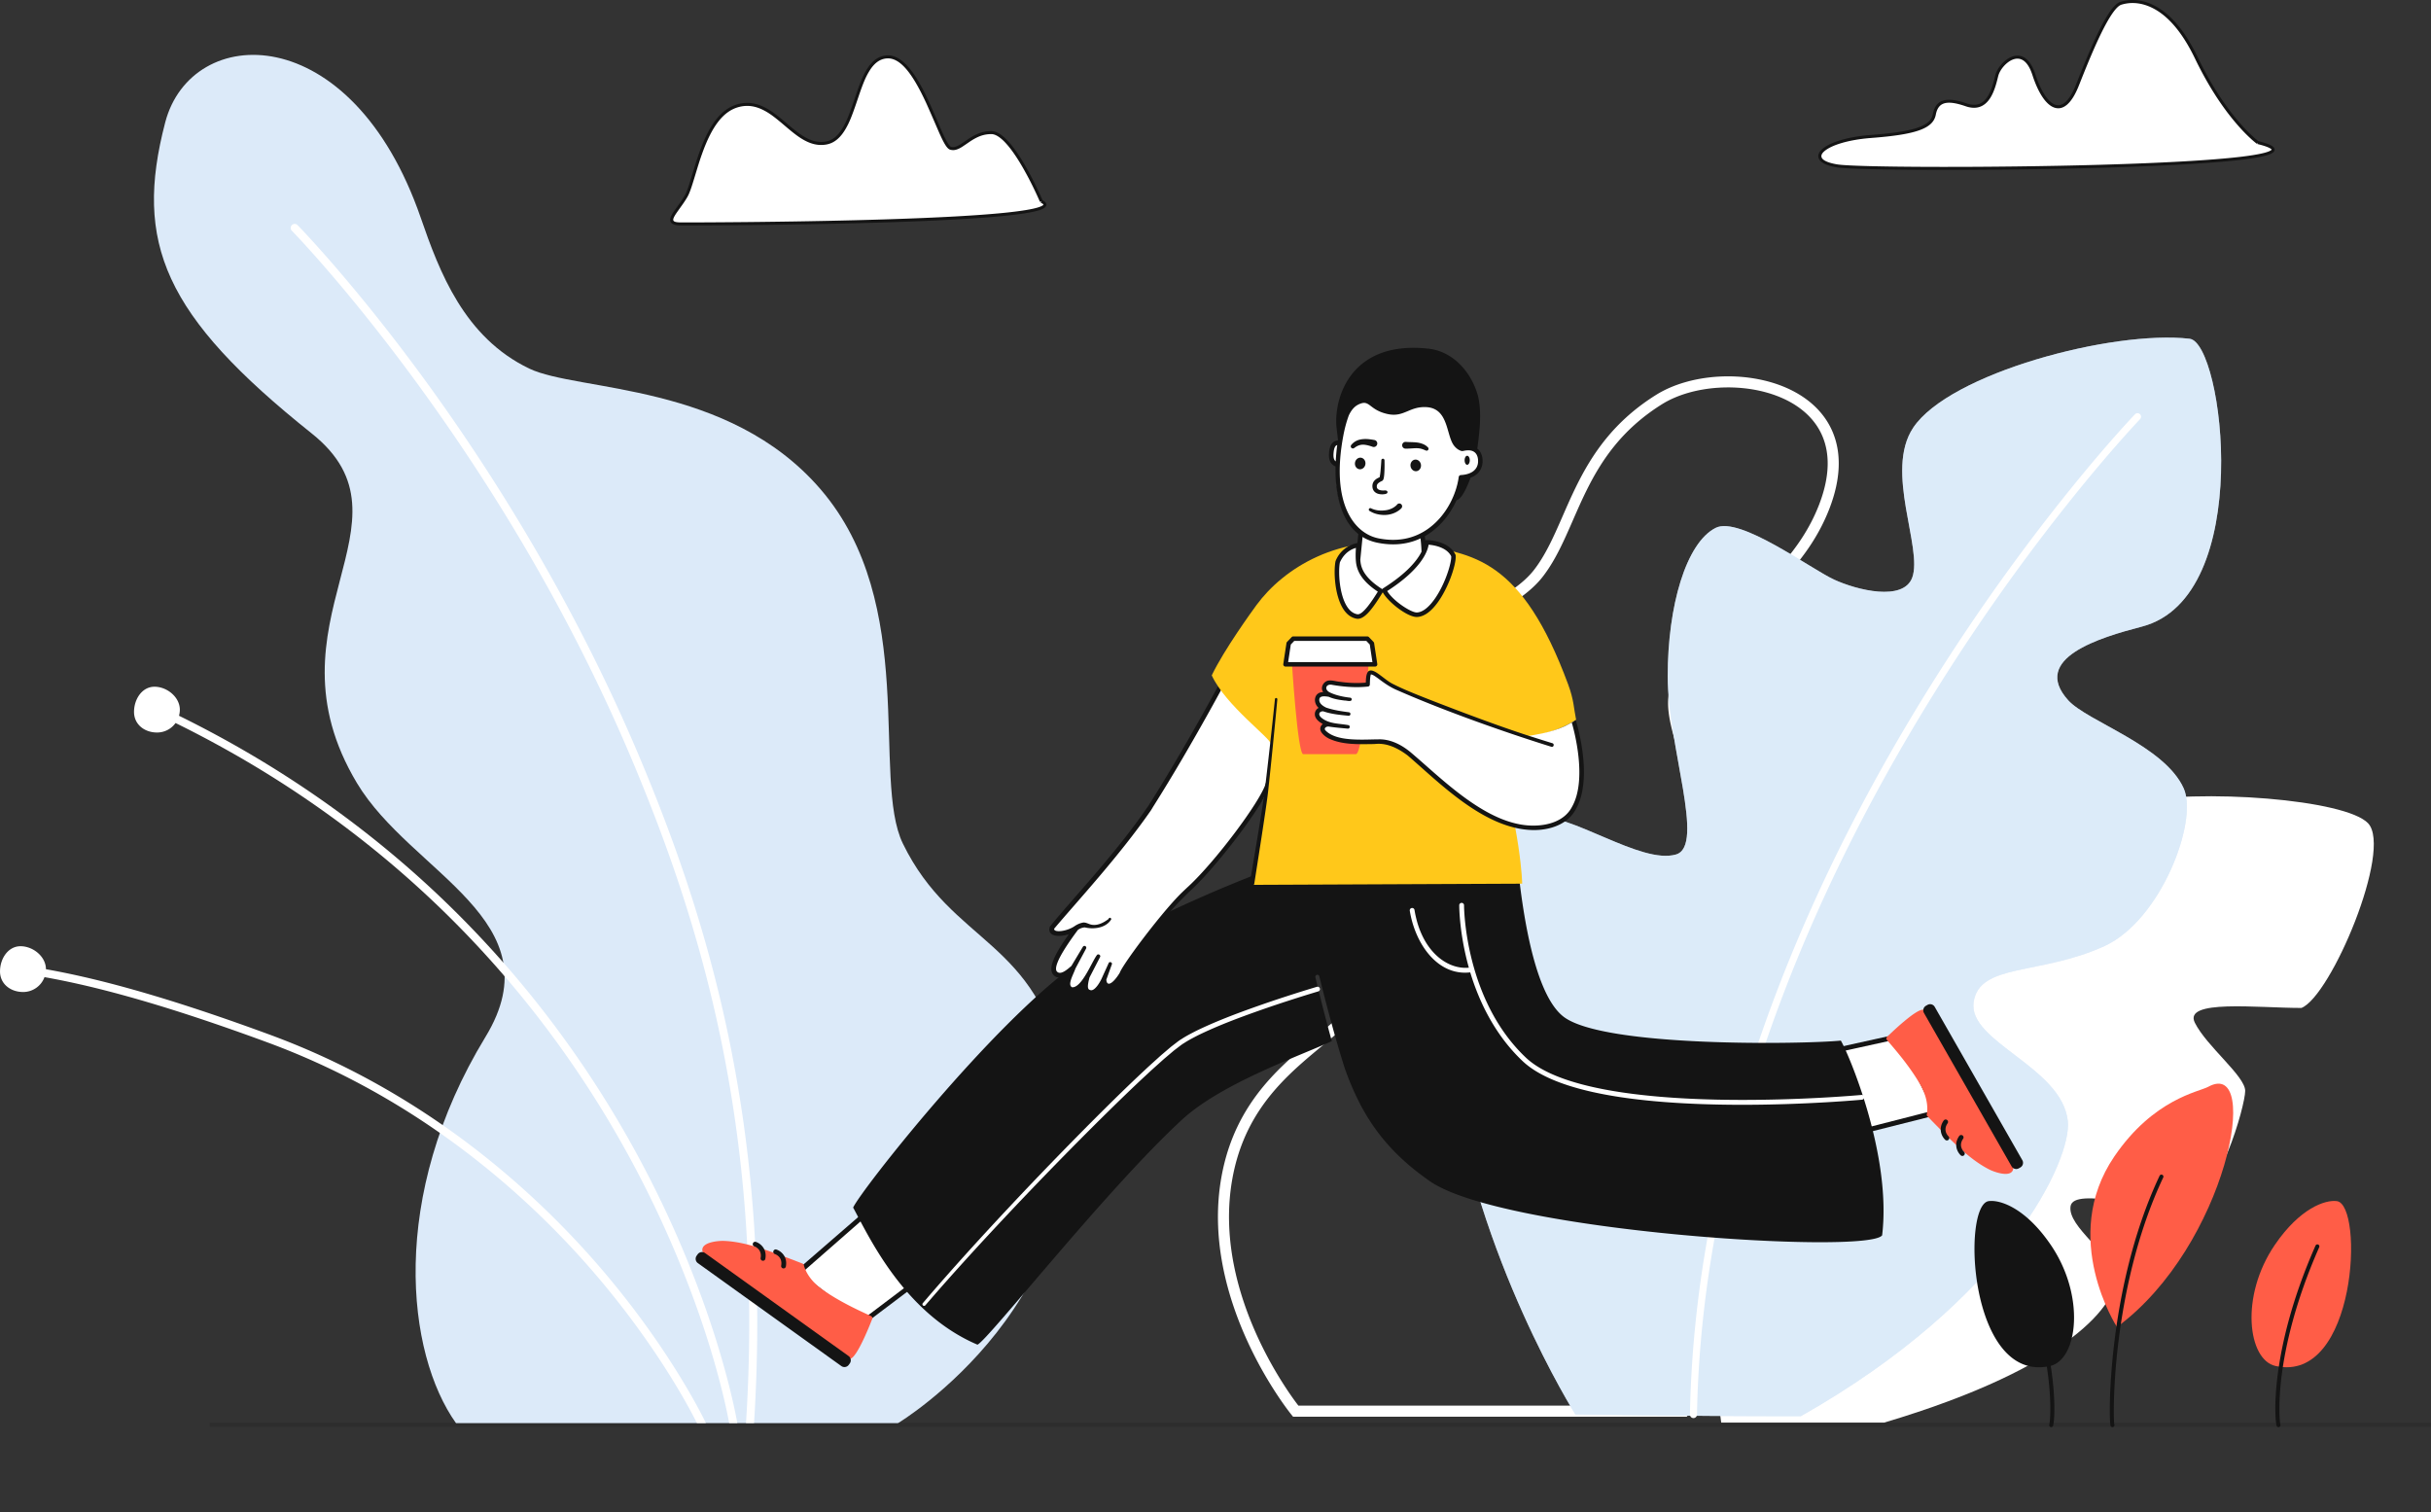 <svg width="643" height="400" fill="none" xmlns="http://www.w3.org/2000/svg"><rect width="100%" height="100%" fill="#333333" stroke="none"/><path fill-rule="evenodd" clip-rule="evenodd" d="M237.497 376.465s54.938-32.945 43.75-92.555c-6.678-35.585-29.329-33.841-42.44-60.781-8.367-17.193 4.346-63.337-21.749-93.691-24.377-28.357-64.236-25.787-77.075-31.947-17.207-8.256-23.76-25.6-28.678-39.844C92.965 4.541 50.59 5.975 43.693 32.396c-8.316 31.854-.354 51.052 38.77 82.269 29.398 23.457-13.644 49.775 11.96 92.484 14.307 23.865 52.778 36.27 33.986 67.128-25.733 42.256-20.9 83.798-7.78 102.188h116.868z" fill="#DCEAF9"/><path fill-rule="evenodd" clip-rule="evenodd" d="M77.204 59.535a1.059 1.059 0 011.5.01c.138.14 14.012 14.303 32.078 38.792 16.666 22.595 40.427 58.871 58.976 103.381 16.478 39.54 34.732 95.126 29.684 174.747h-2.126c5.05-79.254-13.118-134.579-29.515-173.928-35.332-84.781-90.059-140.942-90.608-141.5a1.065 1.065 0 01.01-1.502z" fill="#fff"/><path fill-rule="evenodd" clip-rule="evenodd" d="M40.866 181.652c3.32 0 6.702 2.748 6.702 6.079 0 .554-.081 1.087-.22 1.597 28.11 13.829 53.182 31.739 74.59 53.302 18.213 18.346 33.83 39.359 46.416 62.454 11.198 20.549 17.874 38.979 21.503 50.822 3.394 11.076 4.832 18.629 5.174 20.559h-2.156c-.429-2.342-1.867-9.557-5.047-19.934-3.6-11.747-10.224-30.034-21.336-50.425-12.49-22.92-27.987-43.77-46.059-61.973-21.236-21.391-46.11-39.161-74.002-52.885a5.992 5.992 0 01-4.875 2.512c-3.32 0-6.105-2.121-6.105-5.45 0-3.33 2.095-6.658 5.415-6.658z" fill="#fff"/><path fill-rule="evenodd" clip-rule="evenodd" d="M5.434 250.29c3.327 0 6.715 2.749 6.715 6.079v.002c10.305 1.848 27.694 5.708 59.299 17.352 42.066 15.499 71.143 42.557 88.127 62.526 18.406 21.639 26.994 39.888 27.079 40.072.021.045.035.096.049.144h-2.347c-1.797-3.617-10.302-19.918-26.448-38.891-16.815-19.755-45.59-46.524-87.196-61.853-31.443-11.584-48.714-15.419-58.943-17.255a6.02 6.02 0 01-5.644 3.933c-3.33 0-6.12-2.12-6.12-5.45 0-3.331 2.099-6.659 5.429-6.659zm476.555-135.01c1.967 4.573 2.125 10.614-.892 18.349-4.77 12.23-14.11 20.498-22.686 27.945l-.444.385c-4.087 3.549-8.016 6.959-11.014 10.505-3.121 3.691-5.356 7.664-5.705 12.285-.23 3.042.472 6.527 1.514 10.237.656 2.332 1.478 4.855 2.334 7.482a397.132 397.132 0 011.516 4.72c2.736 8.75 5.165 18.496 3.868 28.585-.834 6.494-2.767 11.124-5.155 14.764-2.403 3.663-5.297 6.374-8.188 9.039l-.274.252c-2.764 2.546-5.561 5.122-7.598 8.409-2.142 3.456-3.415 7.634-3.198 13.34.352 9.229 5.816 15.303 11.681 21.387.355.37.712.74 1.071 1.109 5.625 5.813 11.542 11.929 14.854 21.214 4.36 12.227 2.063 23.958-1.393 32.717a64.633 64.633 0 01-5.298 10.483 54.084 54.084 0 01-1.935 2.885c-.12.165-.227.311-.32.436H343.421c-.151-.197-.34-.444-.562-.745a82.498 82.498 0 01-2.606-3.729 103.247 103.247 0 01-7.531-13.519c-5.22-11.309-9.633-26.476-6.719-42.252 2.695-14.59 10.423-23.343 18.152-30.202 1.794-1.591 3.581-3.075 5.316-4.515l.425-.353c1.857-1.543 3.655-3.046 5.28-4.55 3.233-2.993 5.943-6.132 7.168-9.902 3.114-9.584 1.341-19.236-.681-28.902l-.373-1.774c-1.937-9.19-3.894-18.477-2.488-28.36 2.347-16.492 11.645-25.484 21.866-32.131 3.438-2.237 6.917-4.17 10.292-6.046 1.704-.947 3.382-1.879 5.015-2.828 4.778-2.778 9.138-5.686 12.028-9.388 2.487-3.186 4.375-6.865 6.133-10.717a296.37 296.37 0 001.907-4.298c1.107-2.531 2.231-5.101 3.526-7.728 4.015-8.138 9.469-16.341 20.015-22.935 8.207-5.132 21.727-6.007 31.631-1.712 4.908 2.129 8.802 5.473 10.774 10.058zM342.71 373.272c-1.134.926-1.134.926-1.135.923h-.001l-.004-.005-.016-.021-.056-.069-.102-.128c-.032-.04-.068-.088-.109-.138a69.506 69.506 0 01-.776-1.022 86.13 86.13 0 01-2.698-3.862 106.262 106.262 0 01-7.747-13.908c-5.348-11.583-10.008-27.399-6.94-44.012 2.863-15.494 11.118-24.788 19.088-31.859 1.832-1.625 3.655-3.139 5.384-4.574l.429-.356c1.864-1.549 3.603-3.004 5.162-4.447 3.137-2.904 5.386-5.622 6.373-8.658 2.841-8.746 1.274-17.664-.763-27.397-.129-.62-.26-1.241-.392-1.867-1.922-9.101-3.983-18.865-2.502-29.279 2.511-17.642 12.556-27.272 23.168-34.174 3.519-2.289 7.164-4.315 10.592-6.221 1.678-.933 3.305-1.837 4.84-2.73 4.757-2.765 8.678-5.438 11.192-8.658 2.271-2.909 4.044-6.333 5.778-10.131a283.149 283.149 0 001.843-4.154c1.128-2.579 2.308-5.276 3.628-7.952 4.158-8.43 9.925-17.142 21.088-24.122 9.088-5.682 23.629-6.562 34.345-1.915 5.401 2.343 9.957 6.146 12.298 11.587 2.345 5.452 2.365 12.316-.855 20.57-5.066 12.993-14.968 21.689-23.493 29.092l-.353.306c-4.164 3.616-7.941 6.895-10.79 10.264-2.914 3.446-4.736 6.85-5.021 10.615-.189 2.501.387 5.57 1.414 9.224.642 2.284 1.428 4.697 2.268 7.273a403.212 403.212 0 011.558 4.847c2.756 8.817 5.359 19.078 3.977 29.833-.889 6.918-2.971 11.973-5.611 15.996-2.624 4-5.77 6.929-8.652 9.586l-.15.138c-2.86 2.635-5.394 4.972-7.217 7.913-1.817 2.931-2.957 6.527-2.761 11.685.304 7.995 4.954 13.336 10.863 19.468.371.386.747.774 1.126 1.166 5.588 5.767 11.917 12.303 15.448 22.206 4.683 13.129 2.179 25.635-1.427 34.774a67.462 67.462 0 01-5.541 10.962 56.673 56.673 0 01-2.042 3.045c-.254.354-.458.625-.601.811l-.165.213-.027.035-.018.021-.014.016-.003.006-.002.002-1.139-.918 1.138.918-.439.546H342.015l-.439-.538 1.134-.926z" fill="#fff"/><path fill-rule="evenodd" clip-rule="evenodd" d="M562.061 212.42c20.545-4.022 58.507-.894 64.313 5.363 6.506 7.009-9.814 45.699-17.644 48.833-11.745 0-31.32-2.351-28.189 3.918 3.132 6.268 13.312 14.104 13.312 18.021 0 3.918-7.047 28.99-15.661 30.555-8.613 1.568-29.754-5.482-30.538 0-.782 5.485 10.963 12.538 11.746 18.806.783 6.27-10.962 23.505-61.076 38.393h-43.065s-7.831-54.064 10.961-76.784c14.878 5.483 21.143 6.268 21.143 6.268s-1.567-30.558 3.914-43.878c5.482-13.32 12.881-24.862 22.549-24.915 7.245-.04 22.772 13.976 25.904 8.491 3.132-5.485-3.807-27.954 22.331-33.071z" fill="#fff"/><path fill-rule="evenodd" clip-rule="evenodd" d="M579.15 89.606c8.946 1.024 17.421 68.329-12.647 76.147-11.127 2.893-29.448 8.376-19.482 19.457 5.076 5.643 25.466 11.974 30.571 23.325 3.889 8.646-6.028 34.88-20.937 41.709-17.071 7.818-33.208 4.418-34.64 14.919-1.43 10.501 23.392 17.055 24.925 31.379 1.079 10.068-15.67 46.968-70.63 78.069-32.437 0-59.621-.479-59.621-.479s-26.161-41.438-32.839-90.125c-6.678-48.686 3.625-65.721 21.773-68.009 9.672-1.219 28.33 12.759 37.684 10.024 7.798-2.28-2.197-28.529-2.197-47.145 0-18.615 4.857-35.299 12.692-39.251 6.309-3.182 25.062 10.801 31.263 13.664 6.202 2.864 18.387 5.831 20.72-.503 2.866-7.785-7.414-28.138.255-39.648 9.588-14.391 52.675-25.87 73.11-23.533z" fill="#D3E2F2"/><path fill-rule="evenodd" clip-rule="evenodd" d="M579.15 89.606c8.946 1.024 17.421 68.329-12.647 76.147-11.127 2.893-29.448 8.376-19.482 19.457 5.076 5.643 25.466 11.974 30.571 23.325 3.889 8.646-6.028 34.88-20.937 41.709-17.071 7.818-33.208 4.418-34.64 14.919-1.43 10.501 23.392 17.055 24.925 31.379 1.079 10.068-15.67 46.968-70.63 78.069-32.437 0-59.621-.479-59.621-.479s-26.161-41.438-32.839-90.125c-6.678-48.686 3.625-65.721 21.773-68.009 9.672-1.219 28.33 12.759 37.684 10.024 7.798-2.28-2.197-28.529-2.197-47.145 0-18.615 4.857-35.299 12.692-39.251 6.309-3.182 25.062 10.801 31.263 13.664 6.202 2.864 18.387 5.831 20.72-.503 2.866-7.785-7.414-28.138.255-39.648 9.588-14.391 52.675-25.87 73.11-23.533z" fill="#E3F1FF" fill-opacity=".55"/><path d="M566.021 109.556a.932.932 0 01.026 1.317l-.331.348-.55.588-.426.459a255.608 255.608 0 00-3.534 3.911l-.182.205c-3.923 4.431-8.286 9.595-12.981 15.445l-.3.375c-13.744 17.16-27.49 36.611-40.319 57.968-16.073 26.758-29.541 54.615-39.548 83.212-11.791 33.694-18.416 67.414-19.022 100.806a.93.93 0 01-1.862-.034c.611-33.6 7.273-67.514 19.127-101.388 10.052-28.724 23.574-56.694 39.71-83.556 12.731-21.194 26.361-40.517 40.002-57.598l.459-.576c4.628-5.778 8.94-10.897 12.835-15.317l.505-.572a277.1 277.1 0 013.164-3.517l.579-.629c.227-.246.437-.471.629-.676l.703-.746a.93.93 0 011.316-.025z" fill="#fff"/><path opacity=".2" fill-rule="evenodd" clip-rule="evenodd" d="M55.477 377.397H643v-1.065H55.477v1.065z" fill="#141414"/><path fill-rule="evenodd" clip-rule="evenodd" d="M559.937 351.016s-15.339-23.637-.704-45.104c10.409-15.27 22.437-17.116 24.829-18.432 14.333-7.883 4.979 42.068-24.125 63.536z" fill="#FF5D47"/><path fill-rule="evenodd" clip-rule="evenodd" d="M558.736 377.5a.531.531 0 01-.443-.237c-.38-.569-.521-10.093.955-22.269 1.387-11.438 4.587-28.349 11.953-43.959a.533.533 0 11.962.455c-7.214 15.288-10.393 31.854-11.788 43.059-1.576 12.653-1.304 21.458-1.147 22.216a.533.533 0 01-.492.735zm-16.313-16.219c7.131-1.84 9.236-18.449.004-31.991-6.619-9.71-13.322-11.974-16.4-11.578-7.126.914-5.303 47.097 15.355 43.777.109.713.206 1.392.289 2.036 1.048 8.047.516 12.745.39 13.228a.532.532 0 00.929.51c.29-.435.945-6.207-.567-15.982z" fill="#141414"/><path fill-rule="evenodd" clip-rule="evenodd" d="M601.866 361.322c-7.268-1.616-9.481-18.382-.175-32.032 6.619-9.71 13.322-11.974 16.4-11.578 7.224.927 5.25 48.386-16.225 43.61z" fill="#FF5D47"/><path fill-rule="evenodd" clip-rule="evenodd" d="M602.664 377.5a.53.53 0 00.486-.747c-.126-.484-.658-5.181.389-13.228.946-7.262 3.43-18.989 9.893-33.617a.532.532 0 00-.973-.431c-12.521 28.339-10.768 46.99-10.239 47.786a.532.532 0 00.444.237z" fill="#141414"/><path fill-rule="evenodd" clip-rule="evenodd" d="M275.431 53.238s-7.701-18.166-13.223-18.163c-5.523.002-7.97 4.991-10.786 4.132-2.815-.858-8.477-25.024-17.05-24.14-8.573.886-7.297 21.183-15.827 22.757-8.53 1.573-13.543-12.272-23.061-9.945-9.519 2.325-11.531 19.721-14.022 24.023-2.491 4.301-6.443 7.313-1.265 7.333 5.179.019 106.991-.175 95.234-5.997z" fill="#fff"/><path fill-rule="evenodd" clip-rule="evenodd" d="M202.225 28.384c1.61.808 2.912 1.763 5.264 3.746l1.242 1.054.209.175.279.234c1.79 1.49 3.022 2.372 4.322 3.018 1.68.836 3.277 1.127 4.936.82 1.814-.334 3.258-1.594 4.527-3.787l.046-.08c.904-1.578 1.555-3.207 2.688-6.526l.616-1.815c1.124-3.285 1.776-4.907 2.688-6.478l.093-.16c1.399-2.36 3.06-3.693 5.201-3.915 2.237-.23 4.358 1.07 6.429 3.662 1.589 1.99 3.101 4.652 4.747 8.174l.216.464c.558 1.21 1.835 4.16 2.697 6.153.346.8.626 1.445.765 1.762l.18.399c1.03 2.254 1.744 3.41 2.174 3.541.242.074.485.098.739.073.48-.046 1.001-.26 1.668-.666.349-.212 1.578-1.058 1.937-1.306l.244-.166c2.119-1.401 3.867-2.084 6.08-2.084 1.285-.001 2.667.836 4.153 2.381 1.554 1.617 3.195 3.98 4.876 6.9a89.814 89.814 0 013.265 6.272c.355.748.674 1.442.952 2.066l.093.21.194.443.053.029c1.594.875 1.206 1.914-.739 2.57-1.593.536-4.404 1.013-8.361 1.44l-.634.067c-7.195.744-17.8 1.32-31.058 1.746l-2.161.067c-10.522.319-22.103.532-33.92.657l-2.633.026c-5.945.055-11.517.083-14.623.086l-1.572-.003c-2.253-.028-3.167-.701-2.731-2.076.144-.453.43-.966.914-1.68l.137-.2c.077-.11.307-.432.575-.807.391-.547.863-1.207 1.059-1.492l.122-.178c.36-.53.67-1.018.948-1.498.137-.236.277-.524.423-.865.347-.812.65-1.7 1.196-3.48l.499-1.641c.747-2.47 1.143-3.719 1.652-5.148l.245-.678c2.59-7.047 5.702-11.286 10.258-12.4 2.361-.576 4.573-.239 6.831.894zm42.666-1.32c-3.682-7.928-6.944-11.963-10.473-11.6-1.853.192-3.315 1.366-4.597 3.529-.925 1.561-1.57 3.15-2.716 6.498l-.728 2.143c-1.099 3.199-1.751 4.802-2.682 6.41l-.075.129c-1.359 2.299-2.958 3.667-4.998 4.043-1.842.34-3.61.02-5.437-.89-1.332-.663-2.575-1.544-4.332-3l-.427-.355-1.575-1.335c-2.141-1.8-3.377-2.71-4.81-3.45l-.174-.088c-2.097-1.053-4.119-1.36-6.284-.832-4.262 1.042-7.254 5.166-9.775 12.111l-.034.094c-.492 1.36-.853 2.466-1.462 4.456l-.542 1.787c-.704 2.324-1.051 3.383-1.446 4.326l-.105.246a8.358 8.358 0 01-.407.816c-.321.554-.68 1.113-1.104 1.729-.202.293-.683.967-1.076 1.516l-.499.7-.186.27c-.447.657-.705 1.119-.82 1.482-.23.723.203 1.03 2.077 1.037l.77.001c3.09.002 9.644-.03 16.503-.097l3.698-.04c11.528-.133 22.779-.352 32.982-.672l1.231-.04c12.915-.42 23.278-.982 30.37-1.705l.649-.068c4.01-.427 6.848-.903 8.397-1.425l.08-.028c.681-.237 1.05-.473 1.096-.617l.001-.008c.007-.076-.178-.272-.723-.541l.177-.358-.367.156-.007-.017-.116-.269-.123-.28-.263-.587c-.175-.387-.364-.799-.566-1.231l-.207-.439a89.345 89.345 0 00-3.236-6.215c-1.652-2.868-3.259-5.185-4.76-6.745-1.349-1.404-2.561-2.138-3.577-2.137-2.029 0-3.641.63-5.642 1.953l-.138.093c-.03.022-1.641 1.134-2.067 1.394l-.113.068c-.71.42-1.302.654-1.894.711a2.678 2.678 0 01-1.048-.104c-.748-.228-1.477-1.38-2.604-3.837l-.176-.385c-.096-.214-.422-.966-.845-1.944a485.022 485.022 0 00-2.563-5.855l-.232-.505z" fill="#141414"/><path fill-rule="evenodd" clip-rule="evenodd" d="M597.166 37.706s-8.353-6.012-16.242-22.406C573.034-1.095 564.034-.081 560.981.864c-3.053.945-7.629 11.814-11.488 21.607-3.86 9.793-8.731 5.918-11.536-2.73-2.805-8.649-8.97-3.13-9.817.282-.847 3.413-2.311 9.708-8.115 7.698-5.803-2.01-7.796-.606-8.4 2.534-.602 3.141-4.129 4.89-16.755 5.844-12.626.956-18.032 6.174-9.146 7.754 8.884 1.582 140.031.82 111.442-6.147z" fill="#fff"/><path fill-rule="evenodd" clip-rule="evenodd" d="M560.867.483c2.451-.76 5.351-.7 8.444.734 4.332 2.008 8.397 6.47 11.977 13.91l.246.506c.328.672.66 1.334.996 1.984 3.265 6.318 6.76 11.383 10.253 15.312a42.043 42.043 0 003.365 3.41c.353.315.666.58.935.795l.055.044.188.146.018.013.074.018c1.715.426 2.879.837 3.525 1.249.808.516.94 1.207.259 1.745-.898.709-3.485 1.3-7.733 1.832l-.353.044c-7.857.958-21.016 1.687-37.603 2.16l-1.743.048c-28.598.77-63.46.642-68.112-.187-2.229-.396-3.698-1.038-4.344-1.897-.682-.908-.406-1.96.655-2.905 2.051-1.829 6.88-3.29 12.876-3.743l.35-.027c11.46-.891 15.452-2.414 16.043-5.494l.022-.112c.754-3.672 3.394-4.632 8.9-2.724l.103.035c3.369 1.12 5.34-.573 6.662-4.464.218-.64.359-1.122.579-1.982l.253-1.006c.489-1.968 2.42-4.215 4.426-4.943 2.571-.933 4.833.548 6.158 4.634l.052.158c1.405 4.263 3.258 7.137 5.09 7.875 1.927.775 3.89-.878 5.643-5.327l.539-1.362c2.187-5.505 3.898-9.507 5.521-12.79l.158-.316c2.195-4.388 3.991-6.899 5.523-7.373zm8.109 1.458c-2.901-1.345-5.6-1.4-7.873-.696-1.234.383-2.964 2.808-5.052 6.98l-.228.46c-1.563 3.177-3.217 7.046-5.312 12.31l-.643 1.622c-1.894 4.806-4.22 6.766-6.683 5.774-2.138-.86-4.125-3.97-5.603-8.527l-.04-.12c-1.197-3.598-3.011-4.763-5.087-4.01-1.749.635-3.497 2.67-3.923 4.386-.394 1.584-.552 2.17-.851 3.052l-.058.166c-.632 1.808-1.416 3.17-2.477 4.066-1.369 1.156-3.113 1.434-5.247.694l-.305-.103c-4.928-1.648-6.967-.817-7.572 2.336l-.022.108c-.763 3.555-5.127 5.153-17.095 6.058l-.19.015c-5.748.458-10.343 1.86-12.215 3.528-1.575 1.404-.679 2.668 3.065 3.378l.233.042c4.667.831 40.864.948 69.693.127l.496-.015c16-.462 28.76-1.166 36.557-2.083l.476-.057c4.279-.522 6.933-1.115 7.688-1.71.185-.146.193-.191-.112-.392l-.082-.053-.051-.031c-.552-.335-1.585-.7-3.097-1.08l-.29-.072.095-.389-.233.325-.094-.07a23.804 23.804 0 01-.147-.114l-.207-.165a23.75 23.75 0 01-.873-.747l-.136-.122a43.223 43.223 0 01-3.294-3.353c-3.536-3.978-7.07-9.098-10.365-15.475a97.438 97.438 0 01-1.253-2.511l-.105-.218c-3.479-7.153-7.382-11.41-11.488-13.314z" fill="#141414"/><path fill-rule="evenodd" clip-rule="evenodd" d="M486 277.874l16.411-3.737 9.847 19.845-24.591 6.564L486 277.874z" fill="#fff"/><path fill-rule="evenodd" clip-rule="evenodd" d="M512.884 294.062a.692.692 0 00-.024-.057l-9.823-20.207a.633.633 0 00-.704-.337l-16.406 3.621a.633.633 0 10.273 1.238l15.922-3.516 9.214 18.979-23.988 6.136a.634.634 0 10.179 1.254l24.855-6.26a.632.632 0 00.502-.851z" fill="#141414"/><path fill-rule="evenodd" clip-rule="evenodd" d="M499.125 274.262a.596.596 0 00-.043.81c.191.228.437.515.726.852 1.775 2.067 5.466 6.368 8.086 10.946a.047.047 0 01.007.012c1.542 2.698 2.159 5.492 1.739 7.868a.6.6 0 00.16.52c6.538 6.691 11.262 11.525 16.473 14.13.916.458 4.594 1.895 5.854.563.582-.615.505-1.579-.229-2.864a14090.57 14090.57 0 01-13.503-23.747 11296.3 11296.3 0 00-8.99-15.814.909.909 0 00-.676-.449c-1.717-.245-7.288 4.934-9.604 7.173z" fill="#FF5D47"/><path fill-rule="evenodd" clip-rule="evenodd" d="M511.737 266.332l23.172 40.554a1.406 1.406 0 01-.523 1.918l-.403.231a1.404 1.404 0 01-1.917-.524l-23.173-40.554a1.406 1.406 0 01.523-1.918l.403-.23a1.406 1.406 0 011.918.523zm7.538 34.209a.634.634 0 01-.029.677c-1.319 1.898.071 3.302.235 3.456a.632.632 0 01-.861.929c-.836-.77-1.998-2.829-.414-5.108a.634.634 0 011.069.046zm-4.099-4.099a.632.632 0 01-.03.676c-1.319 1.899.072 3.303.235 3.456a.635.635 0 01.03.894.632.632 0 01-.891.035c-.836-.771-1.997-2.829-.414-5.108a.634.634 0 011.07.047z" fill="#141414"/><path fill-rule="evenodd" clip-rule="evenodd" d="M231.646 318.738l-20.614 18.016 17.044 13.228 14.445-10.956-10.875-20.288z" fill="#fff"/><path fill-rule="evenodd" clip-rule="evenodd" d="M210.383 337.221c.014.015.029.028.044.042l17.092 13.212a.632.632 0 00.78.013l13.41-10.122a.634.634 0 00-.764-1.012l-13.012 9.824-16.029-12.348 19.007-16.637a.633.633 0 00-.685-1.065l-19.742 17.11a.63.63 0 00-.289.498.624.624 0 00.188.485z" fill="#141414"/><path fill-rule="evenodd" clip-rule="evenodd" d="M230.702 348.883a.598.598 0 00-.297-.755c-.271-.128-.614-.286-1.016-.472-2.475-1.142-7.621-3.516-11.91-6.587l-.009-.008c-2.525-1.811-4.249-4.095-4.857-6.431a.598.598 0 00-.363-.406c-8.729-3.362-15.037-5.791-20.859-5.991-1.025-.034-4.965.19-5.557 1.925-.271.802.199 1.646 1.402 2.51 4.39 3.15 13.831 9.961 22.161 15.97 6.739 4.862 12.562 9.061 14.756 10.637a.91.91 0 00.802.127c1.664-.492 4.574-7.52 5.747-10.519z" fill="#FF5D47"/><path fill-rule="evenodd" clip-rule="evenodd" d="M222.536 361.343l-37.95-27.229a1.405 1.405 0 01-.322-1.961l.271-.377a1.404 1.404 0 011.96-.323l37.95 27.228c.632.453.775 1.331.325 1.962l-.271.377a1.408 1.408 0 01-1.963.323zm-21.094-27.967a.634.634 0 01-.256-.627c.411-2.276-1.438-2.974-1.65-3.045a.635.635 0 01-.399-.801.63.63 0 01.795-.402c1.078.351 2.993 1.74 2.502 4.472a.634.634 0 01-.992.403zm5.432 2.021a.64.64 0 01-.253-.627c.408-2.276-1.441-2.974-1.653-3.045a.632.632 0 01.396-1.203c1.082.352 2.993 1.741 2.505 4.472a.635.635 0 01-.995.403zm77.773-80.402c18.747-13.32 52.972-25.766 52.972-25.766s52.274.887 63.955.887c1.618 15.066 4.963 33.317 11.926 38.773 10.578 8.291 64.164 7.307 73.399 6.366 1.949 3.249 13.502 30.113 10.925 51.502-3.73 5.164-100.347-.914-119.629-14.317-12.272-8.531-18.202-17.777-22.505-29.862a304.71 304.71 0 01-3.437-11.663 493.067 493.067 0 01-3.302-12.685l-.001-.003a.533.533 0 00-1.035.25 487.403 487.403 0 003.213 12.743c.372 1.392.753 2.782 1.14 4.171-8.386 3.892-29.135 11.128-39.611 20.767-19.936 18.341-51.304 58.322-54.116 59.527-19.327-8.246-28.598-28.356-32.884-36.267 1.996-4.467 36.648-48.548 58.99-64.423z" fill="#141414"/><path fill-rule="evenodd" clip-rule="evenodd" d="M374.137 240.703a.633.633 0 10-1.25.205c1.373 8.378 6.775 16.38 14.61 16.38.451 0 .911-.027 1.378-.082 2.182 7.225 6.263 16.292 13.848 23.466 7.491 7.084 24.9 10.953 51.745 11.499 2.145.044 4.268.063 6.348.063 17.229 0 31.553-1.335 31.713-1.35a.634.634 0 00-.119-1.261c-.713.067-71.45 6.553-88.816-9.871-16.289-15.407-16.357-40.046-16.356-40.293a.633.633 0 00-.63-.636h-.003a.633.633 0 00-.633.63c-.002.258-.011 6.416 2.037 14.615.153.613.322 1.248.505 1.899-5.849.545-12.609-4.476-14.377-15.264zm-107.295 78.694c-7.745 8.279-15.383 16.662-22.745 25.293a.44.44 0 10.669.571l.001-.001c7.381-8.583 15.045-16.927 22.815-25.167a1052.6 1052.6 0 0123.731-24.314c4.033-3.973 8.083-7.931 12.241-11.763.841-.795 1.702-1.565 2.564-2.335l.574-.513c.187-.165.373-.333.559-.501.338-.305.677-.611 1.026-.9l1.613-1.362.282-.239c.174-.149.348-.297.527-.435l.831-.631c.124-.092.246-.187.369-.281.429-.329.858-.658 1.325-.924 1.069-.709 2.231-1.309 3.388-1.908l.253-.131c5.048-2.461 10.348-4.464 15.672-6.355a317.297 317.297 0 018.033-2.724c2.688-.876 5.39-1.725 8.094-2.532l.004-.002a.633.633 0 10-.362-1.213 338.588 338.588 0 00-8.128 2.543 315.85 315.85 0 00-8.064 2.734c-5.35 1.902-10.671 3.908-15.813 6.415l-.271.14c-1.183.612-2.367 1.224-3.498 1.972-.494.282-.939.626-1.384.969l-.378.291-.859.658c-.183.142-.357.292-.53.441l-.291.247-1.628 1.387c-.354.295-.693.603-1.032.912-.186.17-.372.339-.561.506l-.605.547c-.854.769-1.708 1.539-2.538 2.331-4.161 3.863-8.201 7.843-12.224 11.839a1054.682 1054.682 0 00-23.66 24.435zm36.874-105.103c10.376-17.041 21.774-37.685 21.774-37.685s13.059 17.264 13.047 26.476c-.004 3.313-14.332 22.108-21.53 29.6a.703.703 0 01-.184.3c-.274.236-.544.475-.814.714-.425.422-.833.809-1.216 1.155l-.018-.032c-9.006 8.365-15.176 18.028-18.078 22.856-2.826 4.702-4.838 3.222-4.698 1.341 0 0-1.778 4.045-3.725 3.499-1.217-.34-1.512-1.201-.691-4.197 0 0-2.228 4.077-4.223 3.425-1.851-.605-.449-3.462.527-5.841 0 0-3.559 3.554-4.944 1.318-1.37-2.214 3.716-9.002 5.8-11.828-3.167 2.219-7.391 1.851-6.483-.022 1.073-2.215 14.732-15.717 25.456-31.079z" fill="#fff"/><path fill-rule="evenodd" clip-rule="evenodd" d="M277.69 245.097c5.984-7.346 17.203-19.082 25.552-31.226.06-.087.498-.711.599-.869 10.602-16.705 21.016-36.468 21.122-36.67a.595.595 0 011.054.554c-.106.202-10.399 19.737-20.952 36.41-.165.26-.537.905-.644 1.058-8.452 12.171-19.476 24.039-25.591 31.296-.199 1.137 3.444.765 5.55-.773.594-.371 1.195-.658 1.889-.8.628-.195 1.315.148 1.926.374 2.296.847 4.651-1.145 4.818-1.214.139-.057.21-.216.301-.338.243-.337.768.027.554.372-1.418 2.208-4.54 2.599-6.909 2.045-.599-.005-1.373.296-1.857.661-1.665 2.254-6.732 9.116-5.62 10.913.97 1.267 2.928-.553 3.905-1.383l3.04-5.075a.484.484 0 01.842.476l-2.809 5.267c-.516 1.554-2.206 4.305-.903 4.969 2.551.218 5.182-6.625 6.535-8.45.305-.548 1.165-.08.868.474l-2.783 5.383c-.827 3.05-.271 3.207.268 3.358 1.068.299 2.465-1.99 2.975-3.145.003-.004 1.821-4.011 1.824-4.015.226-.518 1.038-.189.84.341l-1.455 4.047c.124 2.015 1.788 1.037 3.526-1.785.806-2.247 10.311-14.961 15.728-20.533.92-.947 2.451-2.35 2.505-2.401 7.158-6.642 18.993-22.428 20.425-27.243a.595.595 0 111.142.339c-1.555 5.229-13.578 20.92-20.329 27.372l-.002.013c-6.63 6.068-12.815 13.842-18.384 23.106-2.441 3.834-4.094 4.095-5.426 2.705-.798 1.278-2.138 2.859-3.711 2.419-1.162-.326-1.607-1.067-1.615-2.195-2.889 3.23-5.967.853-4.081-3.073-1.292.83-3.108 1.197-4.002-.305-1.204-1.943 1.17-6.032 4.303-10.438-2.517.814-5.88.681-5.018-2.021z" fill="#141414"/><path fill-rule="evenodd" clip-rule="evenodd" d="M414.779 181.047c1.543 4.179 1.472 6.278 2.102 9.353-7.744 4.989-17.309 5.135-21.775 5.562 7.317 23.993 7.512 37.783 7.512 37.783l-71.823.313s4.466-24.858 5.381-37.237c.032-1.47-11.997-10.2-15.666-18.174 3.26-6.831 10.813-17.214 11.818-18.585 7.104-9.69 21.994-19.22 41.65-15.944 15.784 2.085 28.59 3.872 40.801 36.929z" fill="#FFC81A"/><path fill-rule="evenodd" clip-rule="evenodd" d="M353.837 148.555c1.504-3.386 4.664-4.153 5.77-4.32l.963-9.051 14.614 1.063s.843 3.106 1.231 7.057c1.918.175 6.691.885 8.019 3.679.278 3.094-4.362 15.345-9.614 15.622-1.99.105-7.354-3.614-8.689-6.47a6.873 6.873 0 00-.594.222c-.048-.026-.13-.073-.238-.135-.016.033-.029.064-.046.097-1.664 2.679-4.368 7.088-6.332 6.748-5.182-.897-5.727-11.473-5.084-14.512z" fill="#fff"/><path fill-rule="evenodd" clip-rule="evenodd" d="M356.391 160.588c.732 1.08 1.618 1.717 2.631 1.892 1.448.252 4.014-3.729 5.416-5.979-3.604-2.39-5.443-4.87-5.773-7.77-.156-1.377-.087-2.9-.019-3.801-1.05.276-3.031 1.14-4.239 3.809-.476 2.374-.211 8.607 1.984 11.849zm18.397 1.422c1.176-.062 2.425-.846 3.712-2.331 3.275-3.778 5.442-10.452 5.347-12.538-1.237-2.43-4.636-2.949-5.976-3.059-.25 1.689-1.804 6.376-10.955 12.259 1.602 2.658 6.356 5.744 7.872 5.669zm-21.534-13.579c1.489-3.752 4.921-4.676 5.799-4.795.008-.168.016-.261.016-.261l.74-7.451 1.174.225-1.182 11.902c.013.184.028.366.048.545.189 1.664.988 4.222 5.722 7.22.015.009.026.021.04.031a.598.598 0 01.202-.217c6.478-4.077 9.11-7.524 10.18-9.691-.124-3.797-.856-7.834-1.205-9.573l1.181-.179c.273 1.35.749 3.938 1.024 6.774a.591.591 0 01.327-.1h.001c.237 0 5.836.049 7.65 3.866.03.064.049.132.055.203.222 2.459-2.263 9.65-5.626 13.53-1.507 1.738-3.037 2.66-4.549 2.74a2.344 2.344 0 01-.12.003c-2.514 0-7.549-3.92-8.995-6.534l-.056.091c-2.269 3.652-4.477 6.922-6.536 6.922-.109 0-.217-.009-.325-.028-1.345-.232-2.493-1.04-3.414-2.398-2.434-3.593-2.698-10.26-2.151-12.825z" fill="#141414"/><path fill-rule="evenodd" clip-rule="evenodd" d="M358.602 199.493h-13.896c-1.506 0-3.031-24.734-3.031-24.734h20.374s-1.446 24.734-3.447 24.734z" fill="#FF5D47"/><path fill-rule="evenodd" clip-rule="evenodd" d="M340.858 170.206l1.214-1.269h19.579l1.214 1.269.838 5.522h-23.684l.839-5.522z" fill="#fff"/><path fill-rule="evenodd" clip-rule="evenodd" d="M363.01 175.132h-22.298l.706-4.65.908-.95h19.071l.907.95.706 4.65zm-22.991 1.192h23.684a.595.595 0 00.589-.685l-.838-5.522a.605.605 0 00-.158-.323l-1.214-1.269a.595.595 0 00-.431-.184h-19.58a.593.593 0 00-.43.184l-1.214 1.269a.598.598 0 00-.158.323l-.839 5.522a.595.595 0 00.589.685z" fill="#141414"/><path fill-rule="evenodd" clip-rule="evenodd" d="M348.369 189.023c-.066-1.155.988-1.598 2.025-1.411-2.934-1.214-2.838-4.883 1.329-3.829l-.002-.001h.001c-2.145-.812-1.911-3.457.488-3.22 3.672.635 6.382.814 9.572.501-.217-7.018 3.211-.445 8.289 1.189l.056.147c4.328 1.945 16.471 7.118 32.553 12.524.598-.079 5.192-.825 6.819-1.292 2.089-.55 4.079-1.26 5.625-2.177.433-.224.853-.46 1.26-.709.963 2.758 6.854 24.818-7.072 27.905-4.274 1.42-12.067-1.406-12.067-1.406-9.879-3.813-18.781-13.829-25.889-19.002-2.011-1.324-4.26-2.259-6.687-2.157-9.897.417-12.76-.711-14.436-2.387-.991-.99-.072-2.159 1.206-2.118 0 0-2.985-1.053-3.07-2.557z" fill="#fff"/><path fill-rule="evenodd" clip-rule="evenodd" d="M347.788 188.729c.029-.592.439-1.221.997-1.477-1.62-1.412-1.234-4.194 1.198-4.178-.881-1.21.13-2.958 1.548-3.075.993-.076 1.934.266 2.911.346 2.265.315 4.54.414 6.817.217.052-3.601 1.044-4.101 3.902-1.892 1.015.742 1.951 1.542 3.037 2.133 2.928 1.512 6.013 2.708 9.073 3.932 7.901 3.09 19.196 7.368 27.278 9.955 0 0 4.094 1.3 6.069 1.906.574.173.368 1.124-.285.936-12.685-3.956-28.619-9.619-40.792-14.975-1.801-.747-3.449-1.903-4.977-3.073-.627-.413-1.253-.983-1.97-1.103-.242.847-.234 1.805-.271 2.687a.542.542 0 01-.488.534c-3.13.336-6.304.098-9.396-.435-1.74-.409-2.315 1.23-.632 2.022 1.652.78 3.524 1.148 5.34 1.361a.44.44 0 01.388.461c-.088.755-1.362.259-1.873.293-1.443-.176-2.872-.39-4.221-.996-.724-.102-2.216-.369-2.454.515-.263 1.155.9 1.926 1.796 2.356 1.928.659 3.991.956 6.009 1.224.586.074.498.971-.097.923-2.26-.223-4.521-.421-6.686-1.171-.753-.055-1.324.464-.937 1.181.203.351.632.695 1.087.973 1.91 1.183 4.29 1.09 6.449 1.494.592.081.494.981-.103.932-1.726-.154-3.407-.291-5.133-.56-.596-.009-1.242.446-.828.978 2.883 3.105 9.949 2.428 13.952 2.417 3.208-.14 6.251 1.439 8.647 3.443 8.354 7.047 20.138 19.268 32.229 19.37 3.967.047 8.456-1.183 10.414-4.951 4.135-7.241.504-20.416-.05-22.308.357-.2.707-.405 1.045-.623a.366.366 0 01-.007-.032c.01.023.022.044.029.068.195.619 4.715 15.257.018 23.485-2.129 4.105-7.011 5.615-11.373 5.542-12.848-.243-24.709-12.52-33.122-19.731-2.492-1.879-5.453-3.396-8.648-3.034l-.868.026c-3.79.038-7.808.181-11.328-1.469-1.4-.717-3.288-2.376-1.617-3.851-.956-.524-2.218-1.458-2.077-2.776zm-13.282 20.548c-.487 4.055-3.246 20.242-3.92 24.26l-.001.001a.596.596 0 101.175.198l.001-.007c.632-4.049 3.211-20.284 3.652-24.348.883-8.127 1.689-16.259 2.442-24.399a.317.317 0 00-.632-.061 1517.07 1517.07 0 01-2.717 24.356z" fill="#141414"/><path fill-rule="evenodd" clip-rule="evenodd" d="M351.69 120.05c.119-2.045 1.185-2.962 2.286-3.008.097-.634.202-1.267.321-1.902 2.957-15.692 12.74-17.803 20.92-15.771 5.417 1.345 12.731 5.152 11.219 19.371 3.263-.813 4.791.976 4.678 3.477-.101 2.245-1.793 3.883-5.121 4.062-.969 7.614-8.098 19.447-21.883 16.738-8.045-1.581-11.051-10.23-10.686-20.234-1.487-.249-1.809-1.45-1.734-2.733z" fill="#fff"/><path fill-rule="evenodd" clip-rule="evenodd" d="M353.699 117.729a52.877 52.877 0 00-.402 4.315c-.465-.372-.643-.98-.584-1.983.11-1.868.593-2.252.986-2.332zm24.132 22.068c-3.759 2.71-8.193 3.591-13.175 2.612-6.436-1.266-12.744-9.143-9.343-27.182.369-1.962.855-3.749 1.453-5.358.87-1.843 1.859-2.644 3.05-3.094 1.299-.49 1.899-.034 2.824.67.858.653 1.997 1.519 4.234 2.04 2.402.56 3.897-.068 5.478-.732 1.34-.562 2.742-1.151 4.812-1.066 4.108.169 5.073 3.518 5.94 6.526.428 1.486.832 2.889 1.58 3.784.637.759 1.205 1.061 1.767 1.267.157.057.394.07.558.028a5.618 5.618 0 011.337-.178c.7 0 1.281.175 1.71.527.625.512.941 1.408.894 2.525-.096 2.07-1.758 3.342-4.56 3.494a.597.597 0 00-.56.518c-.506 3.984-2.907 9.941-7.999 13.619zm-23.954-23.274c-2.15.083-2.305 2.623-2.352 3.469-.065 1.102.036 2.648 1.659 3.365.02.009.045.015.068.021-.199 9.468 2.576 18.509 11.171 20.198 1.4.277 2.758.414 4.074.414 3.693 0 7.055-1.081 10.031-3.228 3.174-2.291 5.357-5.416 6.731-8.459.562-.067 1.825-.878 3.661-5.841l.017-.05.018-.05c1.942-.718 3.094-2.168 3.183-4.142.068-1.501-.403-2.743-1.325-3.5a.981.981 0 01-.066-.049c.652-4.78 1.337-10.64-.135-14.989-2.045-6.042-6.795-10.782-12.716-11.446-19.596-2.204-24.677 11.549-24.462 19.662.022.816.165 1.965.284 2.92.103.833.188 1.517.159 1.705zm34.877 5.224c0-.66-.305-1.195-.68-1.195-.376 0-.681.535-.681 1.195s.305 1.195.681 1.195c.375 0 .68-.535.68-1.195z" fill="#141414"/><path fill-rule="evenodd" clip-rule="evenodd" d="M357.399 117.705c.339-.421.78-.796 1.296-1.062.514-.271 1.092-.409 1.649-.474a7.882 7.882 0 011.639-.006c.529.052 1.043.135 1.551.225a.933.933 0 11-.486 1.796 10.644 10.644 0 00-1.314-.397c-.436-.098-.869-.169-1.285-.162-.836.016-1.55.338-2.254.88l-.008.006a.568.568 0 01-.788-.806zm15.526-.764a18.531 18.531 0 01-1.107-.054.893.893 0 10-.1 1.784h.014c.577.012 1.133-.024 1.663-.058.436-.028.855-.055 1.253-.054.443.001.863.043 1.266.152.403.11.79.272 1.21.451l.022.009a.506.506 0 00.57-.807 3.772 3.772 0 00-1.363-.919 6.306 6.306 0 00-1.6-.403c-.454-.057-.894-.071-1.317-.085l-.213-.008-.298-.008zm-11.778 5.851c.122-.84-.395-1.611-1.155-1.721-.76-.11-1.474.482-1.596 1.323-.122.841.396 1.611 1.155 1.721.76.11 1.475-.482 1.596-1.323zm5.187 7.899c.134-.03.234-.058.405-.132a.415.415 0 00-.063-.786l-.161-.04a1.46 1.46 0 00-.316-.005l-.031.002c-.105.007-.179.012-.287.012a3.469 3.469 0 01-.635-.05c-.407-.071-.755-.239-.919-.462a.805.805 0 01-.156-.402 1.298 1.298 0 01.031-.496c.074-.277.3-.511.646-.742.169-.114.359-.219.562-.312l.076-.036.047-.022a.784.784 0 00.131-.084c.028-.025.057-.052.082-.079l.049-.063c.087-.13.113-.206.137-.278l.015-.045c.049-.162.074-.298.096-.432.081-.529.107-1.02.132-1.518.049-.991.05-1.969.028-2.956a.42.42 0 00-.84-.017v.005a88.619 88.619 0 01-.216 2.893 13.81 13.81 0 01-.195 1.39 3.106 3.106 0 01-.055.213 5.113 5.113 0 00-.682.335 2.883 2.883 0 00-.698.573 2.042 2.042 0 00-.458.893 2.477 2.477 0 00-.022.958c.051.321.191.659.415.926.222.269.507.46.792.581.287.122.574.182.855.216a4.474 4.474 0 001.235-.04zm-3.707 3.757l.005.002c1.147.57 2.483.698 3.74.536a5.437 5.437 0 001.771-.498 4.67 4.67 0 001.163-.781c.037-.036.075-.071.108-.107a1.492 1.492 0 00.161-.184.746.746 0 011.107 1l-.007.007a2.757 2.757 0 01-.244.243c-.062.057-.124.108-.187.16l-.044.036a6.125 6.125 0 01-1.513.871 6.723 6.723 0 01-2.218.478 7.915 7.915 0 01-2.198-.217 6.722 6.722 0 01-2.035-.851.399.399 0 01.391-.695zm13.212-11.54c-.122-.84-.836-1.433-1.596-1.323-.76.11-1.277.881-1.156 1.721.122.841.836 1.433 1.596 1.323.76-.11 1.277-.88 1.156-1.721z" fill="#141414"/></svg>